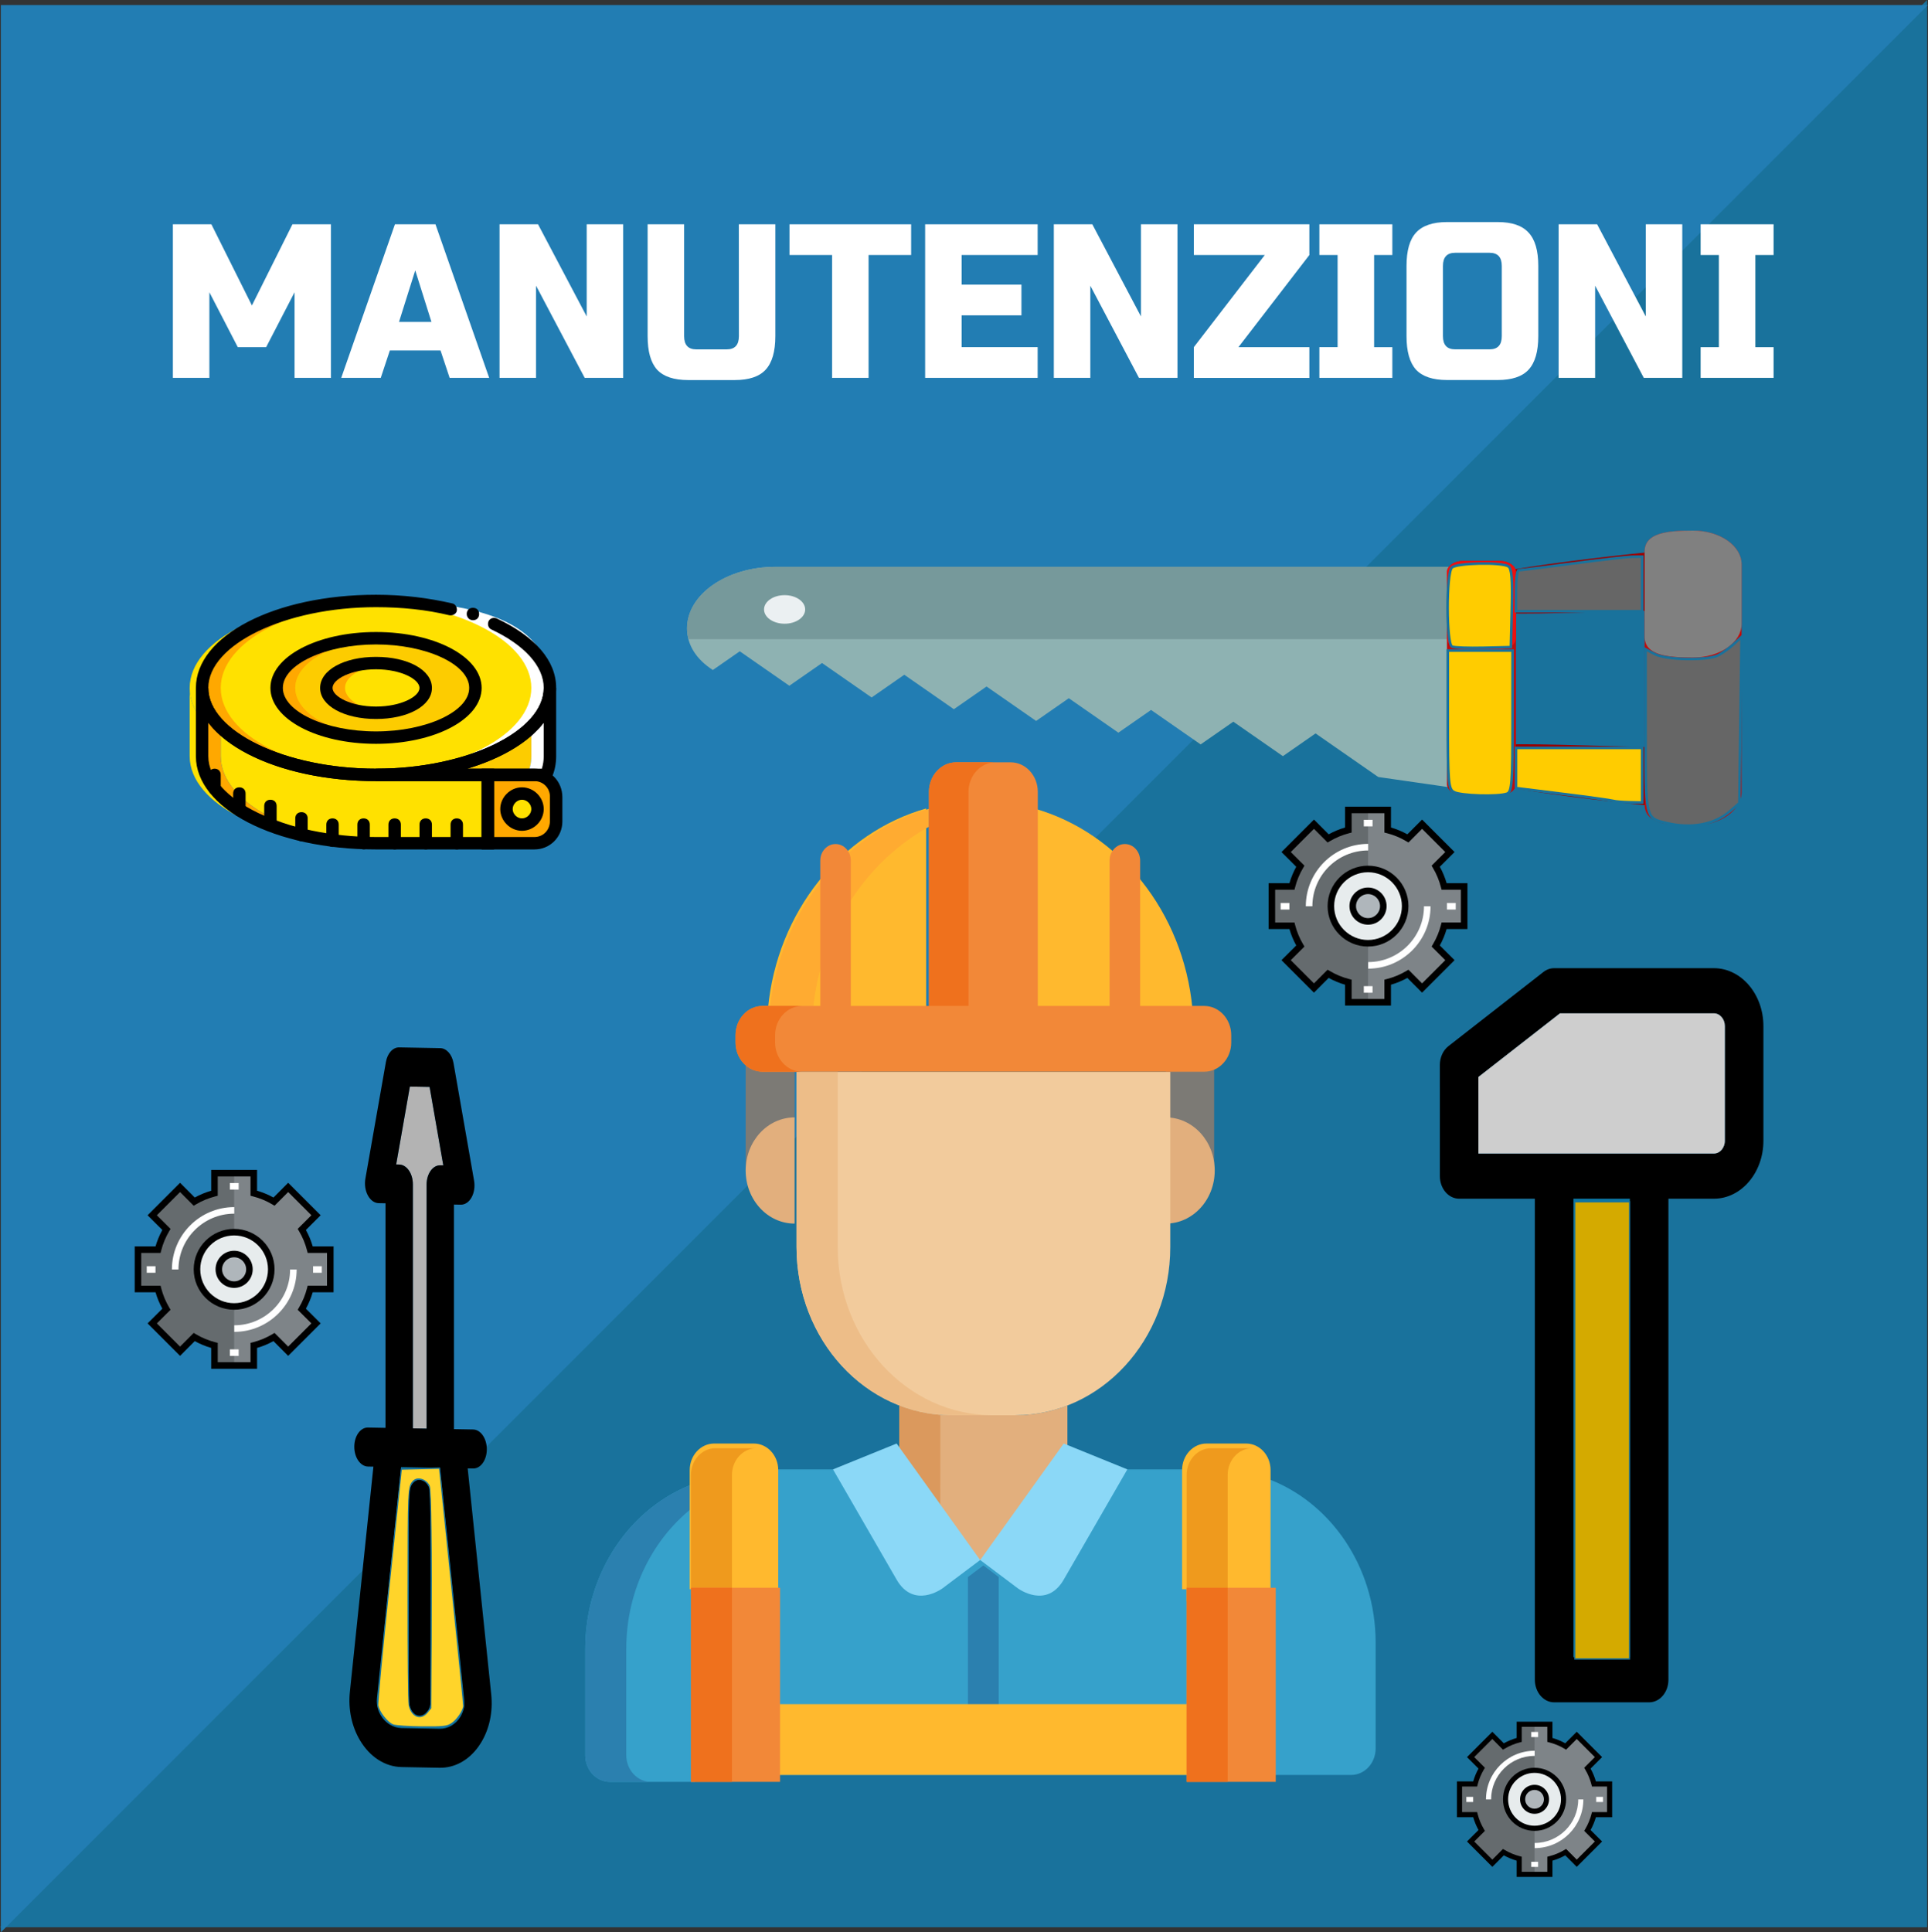 <?xml version="1.0" encoding="UTF-8" standalone="no"?>
<svg
   xmlns:dc="http://purl.org/dc/elements/1.1/"
   xmlns:cc="http://creativecommons.org/ns#"
   xmlns:rdf="http://www.w3.org/1999/02/22-rdf-syntax-ns#"
   xmlns:svg="http://www.w3.org/2000/svg"
   xmlns="http://www.w3.org/2000/svg"
   xmlns:xlink="http://www.w3.org/1999/xlink"
   xmlns:sodipodi="http://sodipodi.sourceforge.net/DTD/sodipodi-0.dtd"
   xmlns:inkscape="http://www.inkscape.org/namespaces/inkscape"
   width="53.851mm"
   height="53.968mm"
   viewBox="0 0 53.851 53.968"
   version="1.1"
   id="svg8"
   inkscape:version="1.0.1 (c497b03c, 2020-09-10)"
   sodipodi:docname="manutenzioni.svg">
  <rect x="0" y="0" width="53.851" height="53.968" fill="#333333" stroke="none"/>
  <defs
     id="defs2">
    <linearGradient
       inkscape:collect="always"
       id="linearGradient2767">
      <stop
         style="stop-color:#212bc0;stop-opacity:1;"
         offset="0"
         id="stop2763" />
      <stop
         style="stop-color:#212bc0;stop-opacity:0;"
         offset="1"
         id="stop2765" />
    </linearGradient>
    <linearGradient
       inkscape:collect="always"
       xlink:href="#linearGradient2767"
       id="linearGradient2769"
       x1="43.089"
       y1="86.935"
       x2="108.857"
       y2="152.702"
       gradientUnits="userSpaceOnUse" />
  </defs>
  <sodipodi:namedview
     id="base"
     pagecolor="#ffffff"
     bordercolor="#666666"
     borderopacity="1.0"
     inkscape:pageopacity="0.0"
     inkscape:pageshadow="2"
     inkscape:zoom="2.6998945"
     inkscape:cx="77.028848"
     inkscape:cy="136.14336"
     inkscape:document-units="mm"
     inkscape:current-layer="layer1"
     inkscape:document-rotation="0"
     showgrid="false"
     inkscape:window-width="1920"
     inkscape:window-height="1087"
     inkscape:window-x="1280"
     inkscape:window-y="23"
     inkscape:window-maximized="1"
     fit-margin-top="0"
     fit-margin-left="0"
     fit-margin-right="0"
     fit-margin-bottom="0" />
  <g
     inkscape:label="Layer 1"
     inkscape:groupmode="layer"
     id="layer1"
     transform="translate(-34.75,-80.613)">
    <path
       id="rect2809"
       style="opacity:1;fill:#19729c;fill-opacity:1;stroke:#19729c;stroke-width:0.2;stroke-miterlimit:4;stroke-dasharray:none;stroke-opacity:1"
       d="M 88.476,80.854 61.287,108.044 34.991,134.339 H 88.476 Z" />
    <path
       id="path2816"
       style="opacity:1;fill:#227db3;fill-opacity:1;stroke:#227db3;stroke-width:0.2;stroke-miterlimit:4;stroke-dasharray:none;stroke-opacity:1"
       d="M 34.874,80.854 V 134.339 L 61.17,108.044 88.359,80.854 Z" />
    <g
       id="g3176"
       transform="matrix(0.717,0,0,0.778,112.65,-33.978)">
      <path
         style="fill:#e2af7d;stroke-width:0.071"
         d="m -67.303,197.822 c -0.566,0.176 -1.168,0.272 -1.793,0.272 h -1.43e-4 -2.487 v 0 c -0.624,0 -1.226,-0.095 -1.793,-0.272 -0.081,-0.025 -0.161,-0.052 -0.241,-0.08 v 1.535 l 3.276,4.211 3.276,-4.211 v -1.535 c -0.079,0.028 -0.16,0.055 -0.24,0.08 z"
         id="path2827" />
      <path
         style="fill:#db995d;stroke-width:0.071"
         d="m -72.017,199.668 v -1.028 -0.563 c -0.469,-0.034 -0.924,-0.121 -1.358,-0.256 -0.081,-0.025 -0.161,-0.052 -0.241,-0.08 v 1.535 l 1.598,2.054 z"
         id="path2829" />
      <g
         id="g2835"
         transform="matrix(0.071,0,0,0.071,-88.639,174.655)">
        <path
           style="fill:#7c7a75"
           d="m 357.829,140.783 v 14.612 10.647 14.612 c 13.422,0 24.541,9.85 26.53,22.714 v -14.612 -33.362 -14.612 h -26.53 z"
           id="path2831" />
        <path
           style="fill:#7c7a75"
           d="m 127.325,155.395 v 37.493 14.612 c 0,-14.827 12.02,-26.846 26.848,-26.846 v -14.612 -10.647 -14.612 h -26.848 z"
           id="path2833" />
      </g>
      <path
         style="fill:#36a1cb;stroke-width:0.071"
         d="m -81.572,200.536 c -2.485,0.832 -4.277,3.178 -4.277,5.943 v 3.817 c 0,0.53 0.429,0.959 0.959,0.959 h 3.318 z"
         id="path2837" />
      <path
         style="fill:#2b80af;stroke-width:0.071"
         d="m -84.251,210.296 v -3.817 c 0,-2.126 1.06,-4.003 2.679,-5.136 v -0.807 c -2.485,0.832 -4.277,3.178 -4.277,5.943 v 3.817 c 0,0.53 0.429,0.959 0.959,0.959 h 1.598 c -0.529,0 -0.959,-0.429 -0.959,-0.959 z"
         id="path2839" />
      <g
         id="g2845"
         transform="matrix(0.071,0,0,0.071,-88.639,174.655)">
        <path
           style="fill:#36a1cb"
           d="M 413.08,362.024 V 512 h 46.476 c 7.408,0 13.415,-6.005 13.415,-13.415 v -53.403 c 0,-38.708 -25.094,-71.533 -59.891,-83.158 z"
           id="path2841" />
        <path
           style="fill:#36a1cb"
           d="m 336.894,512 h 39.928 V 357.844 c 0,-0.115 0.016,-0.229 0.018,-0.345 h -40.103 v 0 l -80.736,45.834 -0.129,-0.127 0.101,0.127 -80.738,-45.834 v 0 h -42.366 c 0.004,0.116 0.018,0.229 0.018,0.345 V 512 h 173.825"
           id="path2843" />
      </g>
      <g
         id="g2851"
         transform="matrix(0.071,0,0,0.071,-88.639,174.655)">
        <path
           style="fill:#ffb92e"
           d="m 285.66,124.574 h 86.786 C 367.452,75.549 332.193,35.502 285.66,23.344 Z"
           id="path2847" />
        <path
           style="fill:#ffb92e"
           d="m 226.34,23.344 c -46.533,12.157 -81.793,52.204 -86.786,101.23 h 86.786 z"
           id="path2849" />
      </g>
      <path
         style="fill:#ffab31;stroke-width:0.071"
         d="m -72.459,176.967 v -0.643 c -3.326,0.869 -5.847,3.732 -6.204,7.236 h 1.684 c 0.294,-2.884 2.053,-5.332 4.52,-6.593 z"
         id="path2853" />
      <path
         style="fill:#f28838;stroke-width:0.071"
         d="m -68.219,183.56 v -7.845 c 0,-0.586 -0.475,-1.06 -1.06,-1.06 h -2.12 c -0.585,0 -1.06,0.475 -1.06,1.06 v 7.845 h 4.24 z"
         id="path2855" />
      <path
         style="fill:#ef711d;stroke-width:0.071"
         d="m -69.859,174.655 h -1.54 c -0.585,0 -1.06,0.475 -1.06,1.06 v 7.845 h 1.54 v -7.845 c 0,-0.586 0.475,-1.06 1.06,-1.06 z"
         id="path2857" />
      <g
         id="g2863"
         transform="matrix(0.071,0,0,0.071,-88.639,174.655)">
        <path
           style="fill:#f28838"
           d="m 176.63,140.783 c -4.631,0 -8.384,-3.753 -8.384,-8.384 V 49.704 c 0,-4.631 3.753,-8.384 8.384,-8.384 4.63,0 8.384,3.753 8.384,8.384 v 82.695 c 0,4.63 -3.754,8.384 -8.384,8.384 z"
           id="path2859" />
        <path
           style="fill:#f28838"
           d="m 335.372,140.783 c -4.632,0 -8.384,-3.753 -8.384,-8.384 V 49.704 c 0,-4.631 3.753,-8.384 8.384,-8.384 4.63,0 8.384,3.753 8.384,8.384 v 82.695 c 0.001,4.63 -3.753,8.384 -8.384,8.384 z"
           id="path2861" />
      </g>
      <g
         id="g2869"
         transform="matrix(0.071,0,0,0.071,-88.639,174.655)">
        <path
           style="fill:#e2af7d"
           d="m 154.171,179.538 c -14.828,0 -26.848,12.02 -26.848,26.846 0,14.826 12.02,26.846 26.848,26.846 z"
           id="path2865" />
        <path
           style="fill:#e2af7d"
           d="m 357.829,179.538 c 14.828,0 26.848,12.02 26.848,26.846 0,14.826 -12.02,26.846 -26.848,26.846 z"
           id="path2867" />
      </g>
      <path
         style="fill:#f2cb9c;stroke-width:0.071"
         d="m -68.061,185.764 h -4.556 -5.001 v 6.294 c 0,3.333 2.702,6.036 6.036,6.036 h 2.487 c 3.334,0 6.036,-2.702 6.036,-6.036 v -6.294 z"
         id="path2871" />
      <path
         style="fill:#edbd88;stroke-width:0.071"
         d="m -76.013,192.057 v -6.294 h -1.605 v 6.294 c 0,3.333 2.702,6.036 6.036,6.036 h 1.605 c -3.333,7e-5 -6.036,-2.702 -6.036,-6.036 z"
         id="path2873" />
      <path
         style="fill:#f28838;stroke-width:0.071"
         d="m -60.684,184.711 v -0.258 c 0,-0.581 -0.471,-1.052 -1.052,-1.052 h -6.325 -4.556 -6.325 c -0.581,0 -1.052,0.471 -1.052,1.052 v 0.258 c 0,0.581 0.471,1.052 1.052,1.052 h 6.325 4.556 6.325 c 0.581,-7e-5 1.052,-0.471 1.052,-1.052 z"
         id="path2875" />
      <path
         style="fill:#ef711d;stroke-width:0.071"
         d="m -78.454,184.711 v -0.258 c 0,-0.581 0.471,-1.052 1.052,-1.052 h -1.54 c -0.581,0 -1.052,0.471 -1.052,1.052 v 0.258 c 0,0.581 0.471,1.052 1.052,1.052 h 1.54 c -0.581,-7e-5 -1.052,-0.471 -1.052,-1.052 z"
         id="path2877" />
      <g
         id="g2883"
         transform="matrix(0.071,0,0,0.071,-88.639,174.655)">
        <path
           style="fill:#8bd8f7"
           d="m 301.833,413.235 34.904,-55.735 -34.902,-13.069 -45.834,58.903 20.62,14.288 c 0.607,0.409 15.881,10.51 25.212,-4.387 z"
           id="path2879" />
        <path
           style="fill:#8bd8f7"
           d="m 210.14,413.235 -34.905,-55.735 34.904,-13.069 45.834,58.903 -20.62,14.288 c -0.608,0.409 -15.883,10.51 -25.213,-4.387 z"
           id="path2881" />
      </g>
      <path
         style="fill:#2b80af;stroke-width:0.071"
         d="m -70.341,203.487 -0.599,0.415 v 4.794 c 0,0.331 0.268,0.599 0.599,0.599 0.331,0 0.599,-0.268 0.599,-0.599 v -4.795 l -0.597,-0.414 h -0.002 z"
         id="path2885" />
      <g
         id="g2893"
         transform="matrix(0.071,0,0,0.071,-88.639,174.655)">
        <polyline
           style="fill:#ffb92e"
           points="120.905,512 120.905,476.208 391.038,476.208 391.038,512  "
           id="polyline2887" />
        <path
           style="fill:#ffb92e"
           d="m 401.901,344.43 h -21.725 c -7.408,0 -13.415,6.006 -13.415,13.415 v 60.252 h 48.555 v -60.252 c 0,-7.408 -6.004,-13.415 -13.415,-13.415 z"
           id="path2889" />
        <path
           style="fill:#ffb92e"
           d="m 131.767,344.43 h -21.724 c -7.408,0 -13.415,6.006 -13.415,13.415 v 60.252 h 48.555 v -60.252 c -0.001,-7.408 -6.005,-13.415 -13.416,-13.415 z"
           id="path2891" />
      </g>
      <rect
         x="-62.421"
         y="204.287"
         style="fill:#f28838;stroke-width:0.071"
         width="3.471"
         height="6.968"
         id="rect2895" />
      <path
         style="fill:#ef9a1d;stroke-width:0.071"
         d="m -80.772,199.277 c -0.53,0 -0.959,0.429 -0.959,0.959 v 4.307 h 1.598 v -4.307 c 0,-0.522 0.417,-0.946 0.936,-0.958 -0.008,-2.2e-4 -0.015,-0.001 -0.023,-0.001 z"
         id="path2897" />
      <rect
         x="-81.731"
         y="204.287"
         style="fill:#f28838;stroke-width:0.071"
         width="3.471"
         height="6.968"
         id="rect2899" />
      <rect
         x="-81.731"
         y="204.287"
         style="fill:#ef711d;stroke-width:0.071"
         width="1.598"
         height="6.968"
         id="rect2901" />
      <path
         style="fill:#ef9a1d;stroke-width:0.071"
         d="m -61.462,199.277 c -0.53,0 -0.959,0.429 -0.959,0.959 v 4.539 h 1.598 v -4.539 c 0,-0.522 0.417,-0.946 0.936,-0.958 -0.008,-2.2e-4 -0.015,-0.001 -0.023,-0.001 z"
         id="path2903" />
      <rect
         x="-62.421"
         y="204.287"
         style="fill:#ef711d;stroke-width:0.071"
         width="1.598"
         height="6.968"
         id="rect2905" />
      <g
         id="g2907"
         transform="matrix(0.071,0,0,0.071,-88.639,174.655)" />
      <g
         id="g2909"
         transform="matrix(0.071,0,0,0.071,-88.639,174.655)" />
      <g
         id="g2911"
         transform="matrix(0.071,0,0,0.071,-88.639,174.655)" />
      <g
         id="g2913"
         transform="matrix(0.071,0,0,0.071,-88.639,174.655)" />
      <g
         id="g2915"
         transform="matrix(0.071,0,0,0.071,-88.639,174.655)" />
      <g
         id="g2917"
         transform="matrix(0.071,0,0,0.071,-88.639,174.655)" />
      <g
         id="g2919"
         transform="matrix(0.071,0,0,0.071,-88.639,174.655)" />
      <g
         id="g2921"
         transform="matrix(0.071,0,0,0.071,-88.639,174.655)" />
      <g
         id="g2923"
         transform="matrix(0.071,0,0,0.071,-88.639,174.655)" />
      <g
         id="g2925"
         transform="matrix(0.071,0,0,0.071,-88.639,174.655)" />
      <g
         id="g2927"
         transform="matrix(0.071,0,0,0.071,-88.639,174.655)" />
      <g
         id="g2929"
         transform="matrix(0.071,0,0,0.071,-88.639,174.655)" />
      <g
         id="g2931"
         transform="matrix(0.071,0,0,0.071,-88.639,174.655)" />
      <g
         id="g2933"
         transform="matrix(0.071,0,0,0.071,-88.639,174.655)" />
      <g
         id="g2935"
         transform="matrix(0.071,0,0,0.071,-88.639,174.655)" />
    </g>
    <g
       aria-label="MANUTENZIONI"
       transform="scale(0.961,1.04)"
       id="text3180"
       style="font-style:normal;font-weight:normal;font-size:5.892px;line-height:1.25;font-family:sans-serif;fill:#000000;fill-opacity:1;stroke:none;stroke-width:0.316">
      <path
         d="m 44.721,85.362 -0.825,1.473 H 43.071 L 42.246,85.362 v 2.298 h -1.061 v -4.124 h 1.119 l 1.178,2.18 1.178,-2.18 h 1.119 v 4.124 H 44.721 Z"
         style="font-style:normal;font-variant:normal;font-weight:bold;font-stretch:normal;font-size:5.892px;font-family:'Russo One';-inkscape-font-specification:'Russo One Bold';fill:#ffffff;stroke-width:0.316"
         id="path4614" />
      <path
         d="m 47.227,87.66 h -1.149 l 1.561,-4.124 h 1.178 l 1.561,4.124 h -1.149 l -0.265,-0.736 h -1.473 z m 0.53,-1.502 h 0.943 L 48.229,84.773 Z"
         style="font-style:normal;font-variant:normal;font-weight:bold;font-stretch:normal;font-size:5.892px;font-family:'Russo One';-inkscape-font-specification:'Russo One Bold';fill:#ffffff;stroke-width:0.316"
         id="path4616" />
      <path
         d="m 54.273,87.66 h -1.119 l -1.414,-2.475 v 2.475 h -1.061 v -4.124 h 1.119 l 1.414,2.475 v -2.475 h 1.061 z"
         style="font-style:normal;font-variant:normal;font-weight:bold;font-stretch:normal;font-size:5.892px;font-family:'Russo One';-inkscape-font-specification:'Russo One Bold';fill:#ffffff;stroke-width:0.316"
         id="path4618" />
      <path
         d="m 57.634,83.536 h 1.061 v 3.005 q 0,0.619 -0.283,0.901 -0.277,0.277 -0.896,0.277 h -1.355 q -0.619,0 -0.901,-0.277 -0.277,-0.283 -0.277,-0.901 v -3.005 h 1.061 v 3.005 q 0,0.354 0.354,0.354 h 0.884 q 0.354,0 0.354,-0.354 z"
         style="font-style:normal;font-variant:normal;font-weight:bold;font-stretch:normal;font-size:5.892px;font-family:'Russo One';-inkscape-font-specification:'Russo One Bold';fill:#ffffff;stroke-width:0.316"
         id="path4620" />
      <path
         d="m 61.405,87.66 h -1.061 v -3.299 h -1.237 v -0.825 h 3.535 v 0.825 h -1.237 z"
         style="font-style:normal;font-variant:normal;font-weight:bold;font-stretch:normal;font-size:5.892px;font-family:'Russo One';-inkscape-font-specification:'Russo One Bold';fill:#ffffff;stroke-width:0.316"
         id="path4622" />
      <path
         d="m 66.319,87.66 h -3.27 v -4.124 h 3.27 v 0.825 h -2.209 v 0.795 h 1.738 v 0.825 h -1.738 v 0.854 h 2.209 z"
         style="font-style:normal;font-variant:normal;font-weight:bold;font-stretch:normal;font-size:5.892px;font-family:'Russo One';-inkscape-font-specification:'Russo One Bold';fill:#ffffff;stroke-width:0.316"
         id="path4624" />
      <path
         d="m 70.383,87.66 h -1.119 l -1.414,-2.475 v 2.475 H 66.789 v -4.124 h 1.119 l 1.414,2.475 v -2.475 h 1.061 z"
         style="font-style:normal;font-variant:normal;font-weight:bold;font-stretch:normal;font-size:5.892px;font-family:'Russo One';-inkscape-font-specification:'Russo One Bold';fill:#ffffff;stroke-width:0.316"
         id="path4626" />
      <path
         d="m 74.216,84.361 -2.062,2.475 h 2.062 v 0.825 h -3.358 v -0.825 l 2.062,-2.475 h -2.062 v -0.825 h 3.358 z"
         style="font-style:normal;font-variant:normal;font-weight:bold;font-stretch:normal;font-size:5.892px;font-family:'Russo One';-inkscape-font-specification:'Russo One Bold';fill:#ffffff;stroke-width:0.316"
         id="path4628" />
      <path
         d="m 76.628,87.66 h -2.121 v -0.825 h 0.53 V 84.361 H 74.507 V 83.536 H 76.628 v 0.825 h -0.53 v 2.475 H 76.628 Z"
         style="font-style:normal;font-variant:normal;font-weight:bold;font-stretch:normal;font-size:5.892px;font-family:'Russo One';-inkscape-font-specification:'Russo One Bold';fill:#ffffff;stroke-width:0.316"
         id="path4630" />
      <path
         d="m 79.809,84.655 q 0,-0.354 -0.354,-0.354 h -1.002 q -0.354,0 -0.354,0.354 v 1.885 q 0,0.354 0.354,0.354 h 1.002 q 0.354,0 0.354,-0.354 z m 1.061,1.885 q 0,0.619 -0.283,0.901 -0.277,0.277 -0.896,0.277 h -1.473 q -0.619,0 -0.901,-0.277 -0.277,-0.283 -0.277,-0.901 v -1.885 q 0,-0.619 0.277,-0.896 0.283,-0.283 0.901,-0.283 h 1.473 q 0.619,0 0.896,0.283 0.283,0.277 0.283,0.896 z"
         style="font-style:normal;font-variant:normal;font-weight:bold;font-stretch:normal;font-size:5.892px;font-family:'Russo One';-inkscape-font-specification:'Russo One Bold';fill:#ffffff;stroke-width:0.316"
         id="path4632" />
      <path
         d="m 85.055,87.66 h -1.119 l -1.414,-2.475 v 2.475 h -1.061 v -4.124 h 1.119 l 1.414,2.475 v -2.475 h 1.061 z"
         style="font-style:normal;font-variant:normal;font-weight:bold;font-stretch:normal;font-size:5.892px;font-family:'Russo One';-inkscape-font-specification:'Russo One Bold';fill:#ffffff;stroke-width:0.316"
         id="path4634" />
      <path
         d="M 87.709,87.66 H 85.588 v -0.825 h 0.53 V 84.361 H 85.588 v -0.825 h 2.121 v 0.825 h -0.53 v 2.475 h 0.53 z"
         style="font-style:normal;font-variant:normal;font-weight:bold;font-stretch:normal;font-size:5.892px;font-family:'Russo One';-inkscape-font-specification:'Russo One Bold';fill:#ffffff;stroke-width:0.316"
         id="path4636" />
    </g>
    <g
       id="g3375"
       transform="matrix(0.041,0,0,0.041,42.971,110.128)">
      <path
         style="fill:#afb6bb;stroke-width:0.265"
         d="m -41.017,134.354 c 5.746,0 10.421,4.674 10.421,10.421 0,5.746 -4.674,10.421 -10.421,10.421 -5.746,0 -10.421,-4.674 -10.421,-10.421 0,-5.746 4.674,-10.421 10.421,-10.421 z"
         id="path3182" />
      <path
         style="fill:#e7eced;stroke-width:0.265"
         d="m -41.017,119.468 c 13.963,0 25.307,11.343 25.307,25.307 0,13.963 -11.343,25.307 -25.307,25.307 -13.963,0 -25.307,-11.343 -25.307,-25.307 0,-13.963 11.343,-25.307 25.307,-25.307 z m 10.421,25.307 c 0,-5.746 -4.674,-10.421 -10.421,-10.421 -5.746,0 -10.421,4.674 -10.421,10.421 0,5.746 4.674,10.421 10.421,10.421 5.746,0 10.421,-4.674 10.421,-10.421 z"
         id="path3184" />
      <path
         style="fill:#7e8488;stroke-width:0.265"
         d="m 24.483,131.377 v 26.796 H 10.817 c -1.25,4.913 -3.186,9.527 -5.716,13.785 l 9.676,9.646 -18.965,18.965 -9.646,-9.676 c -4.257,2.531 -8.872,4.466 -13.785,5.716 v 13.666 h -26.795 v -13.666 c -4.913,-1.25 -9.527,-3.186 -13.785,-5.716 l -9.646,9.676 -18.965,-18.965 9.676,-9.646 c -2.531,-4.257 -4.466,-8.872 -5.716,-13.785 h -13.666 v -26.796 h 13.666 c 1.25,-4.913 3.186,-9.527 5.716,-13.785 l -9.676,-9.646 18.965,-18.965 9.646,9.676 c 4.257,-2.531 8.872,-4.466 13.785,-5.716 V 79.275 h 26.796 v 13.666 c 4.913,1.25 9.527,3.186 13.785,5.716 L -4.188,88.981 14.777,107.946 5.101,117.592 c 2.531,4.257 4.466,8.872 5.716,13.785 z m -40.193,13.398 c 0,-13.963 -11.343,-25.307 -25.307,-25.307 -13.963,0 -25.307,11.343 -25.307,25.307 0,13.963 11.343,25.307 25.307,25.307 13.963,0 25.307,-11.343 25.307,-25.307 z"
         id="path3186" />
      <path
         style="fill:#656b6e;stroke-width:0.265"
         d="m -66.324,144.775 c 0,-13.963 11.343,-25.307 25.307,-25.307 V 79.275 h -13.398 v 13.666 c -4.913,1.25 -9.527,3.186 -13.785,5.716 l -9.646,-9.676 -18.965,18.965 9.676,9.646 c -2.531,4.257 -4.466,8.872 -5.716,13.785 h -13.666 v 26.796 h 13.666 c 1.25,4.913 3.185,9.527 5.716,13.785 l -9.676,9.646 18.965,18.965 9.646,-9.676 c 4.257,2.531 8.872,4.466 13.785,5.716 v 13.666 h 13.398 v -40.194 c -13.963,0 -25.307,-11.343 -25.307,-25.307 z"
         id="path3188" />
      <path
         d="m -25.386,212.508 h -31.262 v -14.192 c -3.881,-1.122 -7.629,-2.676 -11.178,-4.636 l -10.018,10.049 -22.128,-22.128 10.049,-10.018 c -1.959,-3.549 -3.513,-7.296 -4.636,-11.178 h -14.192 v -31.262 h 14.192 c 1.122,-3.881 2.676,-7.629 4.636,-11.178 l -10.049,-10.018 22.128,-22.128 10.018,10.049 c 3.549,-1.959 7.296,-3.513 11.178,-4.636 V 77.042 h 31.262 v 14.192 c 3.881,1.122 7.629,2.676 11.178,4.636 L -4.191,85.82 17.937,107.948 7.888,117.966 c 1.959,3.549 3.513,7.296 4.636,11.178 H 26.716 V 160.405 H 12.524 c -1.122,3.881 -2.676,7.629 -4.636,11.178 L 17.938,181.601 -4.191,203.729 -14.209,193.68 c -3.549,1.959 -7.296,3.513 -11.178,4.636 v 14.192 z m -26.796,-4.466 h 22.33 v -13.169 l 1.682,-0.428 c 4.629,-1.178 9.069,-3.02 13.195,-5.472 l 1.495,-0.888 9.295,9.324 15.802,-15.803 -9.324,-9.295 0.888,-1.495 c 2.452,-4.126 4.294,-8.565 5.472,-13.195 l 0.428,-1.682 H 22.25 V 133.61 H 9.082 l -0.428,-1.682 c -1.178,-4.629 -3.02,-9.069 -5.472,-13.195 l -0.888,-1.495 9.324,-9.295 -15.802,-15.803 -9.295,9.324 -1.495,-0.888 c -4.126,-2.452 -8.565,-4.294 -13.195,-5.472 l -1.682,-0.428 V 81.508 h -22.33 v 13.169 l -1.682,0.428 c -4.629,1.178 -9.069,3.02 -13.195,5.472 l -1.495,0.888 -9.295,-9.324 -15.803,15.803 9.324,9.295 -0.888,1.495 c -2.452,4.126 -4.294,8.565 -5.472,13.195 l -0.428,1.682 h -13.169 v 22.33 h 13.169 l 0.428,1.682 c 1.178,4.629 3.02,9.069 5.472,13.195 l 0.888,1.495 -9.324,9.295 15.803,15.803 9.295,-9.324 1.495,0.888 c 4.126,2.452 8.565,4.294 13.195,5.472 l 1.682,0.428 v 13.168 z"
         id="path3190"
         style="stroke-width:0.265" />
      <path
         d="m -41.017,172.315 c -15.186,0 -27.54,-12.354 -27.54,-27.54 0,-15.186 12.354,-27.54 27.54,-27.54 15.186,0 27.54,12.354 27.54,27.54 0,15.186 -12.354,27.54 -27.54,27.54 z m 0,-50.614 c -12.723,0 -23.074,10.351 -23.074,23.074 0,12.723 10.351,23.074 23.074,23.074 12.723,0 23.074,-10.351 23.074,-23.074 0,-12.723 -10.351,-23.074 -23.074,-23.074 z"
         id="path3192"
         style="stroke-width:0.265" />
      <path
         d="m -41.017,157.428 c -6.977,0 -12.653,-5.676 -12.653,-12.653 0,-6.977 5.676,-12.653 12.653,-12.653 6.977,0 12.653,5.676 12.653,12.653 0,6.977 -5.676,12.653 -12.653,12.653 z m 0,-20.841 c -4.515,0 -8.188,3.673 -8.188,8.188 0,4.515 3.673,8.188 8.188,8.188 4.515,0 8.188,-3.673 8.188,-8.188 0,-4.515 -3.673,-8.188 -8.188,-8.188 z"
         id="path3194"
         style="stroke-width:0.265" />
      <g
         id="g3208"
         transform="matrix(0.265,0,0,0.265,-108.751,77.042)">
        <rect
           x="30.945"
           y="247.56"
           style="fill:#ffffff"
           width="22.505"
           height="16.879"
           id="rect3196" />
        <rect
           x="458.549"
           y="247.56"
           style="fill:#ffffff"
           width="22.505"
           height="16.879"
           id="rect3198" />
        <rect
           x="244.747"
           y="33.758"
           style="fill:#ffffff"
           width="22.505"
           height="16.879"
           id="rect3200" />
        <rect
           x="244.747"
           y="461.363"
           style="fill:#ffffff"
           width="22.505"
           height="16.879"
           id="rect3202" />
        <path
           style="fill:#ffffff"
           d="M 112.527,256 H 95.648 C 95.648,167.582 167.581,95.648 256,95.648 v 16.879 c -79.111,0 -143.473,64.362 -143.473,143.473 z"
           id="path3204" />
        <path
           style="fill:#ffffff"
           d="m 256,416.352 v -16.879 c 79.111,0 143.473,-64.361 143.473,-143.473 h 16.879 c 0,88.418 -71.934,160.352 -160.352,160.352 z"
           id="path3206" />
      </g>
      <g
         id="g3210"
         transform="matrix(0.265,0,0,0.265,-108.751,77.042)" />
      <g
         id="g3212"
         transform="matrix(0.265,0,0,0.265,-108.751,77.042)" />
      <g
         id="g3214"
         transform="matrix(0.265,0,0,0.265,-108.751,77.042)" />
      <g
         id="g3216"
         transform="matrix(0.265,0,0,0.265,-108.751,77.042)" />
      <g
         id="g3218"
         transform="matrix(0.265,0,0,0.265,-108.751,77.042)" />
      <g
         id="g3220"
         transform="matrix(0.265,0,0,0.265,-108.751,77.042)" />
      <g
         id="g3222"
         transform="matrix(0.265,0,0,0.265,-108.751,77.042)" />
      <g
         id="g3224"
         transform="matrix(0.265,0,0,0.265,-108.751,77.042)" />
      <g
         id="g3226"
         transform="matrix(0.265,0,0,0.265,-108.751,77.042)" />
      <g
         id="g3228"
         transform="matrix(0.265,0,0,0.265,-108.751,77.042)" />
      <g
         id="g3230"
         transform="matrix(0.265,0,0,0.265,-108.751,77.042)" />
      <g
         id="g3232"
         transform="matrix(0.265,0,0,0.265,-108.751,77.042)" />
      <g
         id="g3234"
         transform="matrix(0.265,0,0,0.265,-108.751,77.042)" />
      <g
         id="g3236"
         transform="matrix(0.265,0,0,0.265,-108.751,77.042)" />
      <g
         id="g3238"
         transform="matrix(0.265,0,0,0.265,-108.751,77.042)" />
    </g>
    <g
       id="g3375-4"
       transform="matrix(0.032,0,0,0.032,78.924,126.233)">
      <path
         style="fill:#afb6bb;stroke-width:0.265"
         d="m -41.017,134.354 c 5.746,0 10.421,4.674 10.421,10.421 0,5.746 -4.674,10.421 -10.421,10.421 -5.746,0 -10.421,-4.674 -10.421,-10.421 0,-5.746 4.674,-10.421 10.421,-10.421 z"
         id="path3182-4" />
      <path
         style="fill:#e7eced;stroke-width:0.265"
         d="m -41.017,119.468 c 13.963,0 25.307,11.343 25.307,25.307 0,13.963 -11.343,25.307 -25.307,25.307 -13.963,0 -25.307,-11.343 -25.307,-25.307 0,-13.963 11.343,-25.307 25.307,-25.307 z m 10.421,25.307 c 0,-5.746 -4.674,-10.421 -10.421,-10.421 -5.746,0 -10.421,4.674 -10.421,10.421 0,5.746 4.674,10.421 10.421,10.421 5.746,0 10.421,-4.674 10.421,-10.421 z"
         id="path3184-9" />
      <path
         style="fill:#7e8488;stroke-width:0.265"
         d="m 24.483,131.377 v 26.796 H 10.817 c -1.25,4.913 -3.186,9.527 -5.716,13.785 l 9.676,9.646 -18.965,18.965 -9.646,-9.676 c -4.257,2.531 -8.872,4.466 -13.785,5.716 v 13.666 h -26.795 v -13.666 c -4.913,-1.25 -9.527,-3.186 -13.785,-5.716 l -9.646,9.676 -18.965,-18.965 9.676,-9.646 c -2.531,-4.257 -4.466,-8.872 -5.716,-13.785 h -13.666 v -26.796 h 13.666 c 1.25,-4.913 3.186,-9.527 5.716,-13.785 l -9.676,-9.646 18.965,-18.965 9.646,9.676 c 4.257,-2.531 8.872,-4.466 13.785,-5.716 V 79.275 h 26.796 v 13.666 c 4.913,1.25 9.527,3.186 13.785,5.716 L -4.188,88.981 14.777,107.946 5.101,117.592 c 2.531,4.257 4.466,8.872 5.716,13.785 z m -40.193,13.398 c 0,-13.963 -11.343,-25.307 -25.307,-25.307 -13.963,0 -25.307,11.343 -25.307,25.307 0,13.963 11.343,25.307 25.307,25.307 13.963,0 25.307,-11.343 25.307,-25.307 z"
         id="path3186-1" />
      <path
         style="fill:#656b6e;stroke-width:0.265"
         d="m -66.324,144.775 c 0,-13.963 11.343,-25.307 25.307,-25.307 V 79.275 h -13.398 v 13.666 c -4.913,1.25 -9.527,3.186 -13.785,5.716 l -9.646,-9.676 -18.965,18.965 9.676,9.646 c -2.531,4.257 -4.466,8.872 -5.716,13.785 h -13.666 v 26.796 h 13.666 c 1.25,4.913 3.185,9.527 5.716,13.785 l -9.676,9.646 18.965,18.965 9.646,-9.676 c 4.257,2.531 8.872,4.466 13.785,5.716 v 13.666 h 13.398 v -40.194 c -13.963,0 -25.307,-11.343 -25.307,-25.307 z"
         id="path3188-5" />
      <path
         d="m -25.386,212.508 h -31.262 v -14.192 c -3.881,-1.122 -7.629,-2.676 -11.178,-4.636 l -10.018,10.049 -22.128,-22.128 10.049,-10.018 c -1.959,-3.549 -3.513,-7.296 -4.636,-11.178 h -14.192 v -31.262 h 14.192 c 1.122,-3.881 2.676,-7.629 4.636,-11.178 l -10.049,-10.018 22.128,-22.128 10.018,10.049 c 3.549,-1.959 7.296,-3.513 11.178,-4.636 V 77.042 h 31.262 v 14.192 c 3.881,1.122 7.629,2.676 11.178,4.636 L -4.191,85.82 17.937,107.948 7.888,117.966 c 1.959,3.549 3.513,7.296 4.636,11.178 H 26.716 V 160.405 H 12.524 c -1.122,3.881 -2.676,7.629 -4.636,11.178 L 17.938,181.601 -4.191,203.729 -14.209,193.68 c -3.549,1.959 -7.296,3.513 -11.178,4.636 v 14.192 z m -26.796,-4.466 h 22.33 v -13.169 l 1.682,-0.428 c 4.629,-1.178 9.069,-3.02 13.195,-5.472 l 1.495,-0.888 9.295,9.324 15.802,-15.803 -9.324,-9.295 0.888,-1.495 c 2.452,-4.126 4.294,-8.565 5.472,-13.195 l 0.428,-1.682 H 22.25 V 133.61 H 9.082 l -0.428,-1.682 c -1.178,-4.629 -3.02,-9.069 -5.472,-13.195 l -0.888,-1.495 9.324,-9.295 -15.802,-15.803 -9.295,9.324 -1.495,-0.888 c -4.126,-2.452 -8.565,-4.294 -13.195,-5.472 l -1.682,-0.428 V 81.508 h -22.33 v 13.169 l -1.682,0.428 c -4.629,1.178 -9.069,3.02 -13.195,5.472 l -1.495,0.888 -9.295,-9.324 -15.803,15.803 9.324,9.295 -0.888,1.495 c -2.452,4.126 -4.294,8.565 -5.472,13.195 l -0.428,1.682 h -13.169 v 22.33 h 13.169 l 0.428,1.682 c 1.178,4.629 3.02,9.069 5.472,13.195 l 0.888,1.495 -9.324,9.295 15.803,15.803 9.295,-9.324 1.495,0.888 c 4.126,2.452 8.565,4.294 13.195,5.472 l 1.682,0.428 v 13.168 z"
         id="path3190-5"
         style="stroke-width:0.265" />
      <path
         d="m -41.017,172.315 c -15.186,0 -27.54,-12.354 -27.54,-27.54 0,-15.186 12.354,-27.54 27.54,-27.54 15.186,0 27.54,12.354 27.54,27.54 0,15.186 -12.354,27.54 -27.54,27.54 z m 0,-50.614 c -12.723,0 -23.074,10.351 -23.074,23.074 0,12.723 10.351,23.074 23.074,23.074 12.723,0 23.074,-10.351 23.074,-23.074 0,-12.723 -10.351,-23.074 -23.074,-23.074 z"
         id="path3192-5"
         style="stroke-width:0.265" />
      <path
         d="m -41.017,157.428 c -6.977,0 -12.653,-5.676 -12.653,-12.653 0,-6.977 5.676,-12.653 12.653,-12.653 6.977,0 12.653,5.676 12.653,12.653 0,6.977 -5.676,12.653 -12.653,12.653 z m 0,-20.841 c -4.515,0 -8.188,3.673 -8.188,8.188 0,4.515 3.673,8.188 8.188,8.188 4.515,0 8.188,-3.673 8.188,-8.188 0,-4.515 -3.673,-8.188 -8.188,-8.188 z"
         id="path3194-8"
         style="stroke-width:0.265" />
      <g
         id="g3208-2"
         transform="matrix(0.265,0,0,0.265,-108.751,77.042)">
        <rect
           x="30.945"
           y="247.56"
           style="fill:#ffffff"
           width="22.505"
           height="16.879"
           id="rect3196-9" />
        <rect
           x="458.549"
           y="247.56"
           style="fill:#ffffff"
           width="22.505"
           height="16.879"
           id="rect3198-8" />
        <rect
           x="244.747"
           y="33.758"
           style="fill:#ffffff"
           width="22.505"
           height="16.879"
           id="rect3200-2" />
        <rect
           x="244.747"
           y="461.363"
           style="fill:#ffffff"
           width="22.505"
           height="16.879"
           id="rect3202-0" />
        <path
           style="fill:#ffffff"
           d="M 112.527,256 H 95.648 C 95.648,167.582 167.581,95.648 256,95.648 v 16.879 c -79.111,0 -143.473,64.362 -143.473,143.473 z"
           id="path3204-7" />
        <path
           style="fill:#ffffff"
           d="m 256,416.352 v -16.879 c 79.111,0 143.473,-64.361 143.473,-143.473 h 16.879 c 0,88.418 -71.934,160.352 -160.352,160.352 z"
           id="path3206-4" />
      </g>
      <g
         id="g3210-8"
         transform="matrix(0.265,0,0,0.265,-108.751,77.042)" />
      <g
         id="g3212-5"
         transform="matrix(0.265,0,0,0.265,-108.751,77.042)" />
      <g
         id="g3214-8"
         transform="matrix(0.265,0,0,0.265,-108.751,77.042)" />
      <g
         id="g3216-3"
         transform="matrix(0.265,0,0,0.265,-108.751,77.042)" />
      <g
         id="g3218-0"
         transform="matrix(0.265,0,0,0.265,-108.751,77.042)" />
      <g
         id="g3220-6"
         transform="matrix(0.265,0,0,0.265,-108.751,77.042)" />
      <g
         id="g3222-2"
         transform="matrix(0.265,0,0,0.265,-108.751,77.042)" />
      <g
         id="g3224-2"
         transform="matrix(0.265,0,0,0.265,-108.751,77.042)" />
      <g
         id="g3226-5"
         transform="matrix(0.265,0,0,0.265,-108.751,77.042)" />
      <g
         id="g3228-2"
         transform="matrix(0.265,0,0,0.265,-108.751,77.042)" />
      <g
         id="g3230-2"
         transform="matrix(0.265,0,0,0.265,-108.751,77.042)" />
      <g
         id="g3232-7"
         transform="matrix(0.265,0,0,0.265,-108.751,77.042)" />
      <g
         id="g3234-1"
         transform="matrix(0.265,0,0,0.265,-108.751,77.042)" />
      <g
         id="g3236-5"
         transform="matrix(0.265,0,0,0.265,-108.751,77.042)" />
      <g
         id="g3238-2"
         transform="matrix(0.265,0,0,0.265,-108.751,77.042)" />
    </g>
    <g
       id="g3375-4-1"
       transform="matrix(0.041,0,0,0.041,74.642,99.984)">
      <path
         style="fill:#afb6bb;stroke-width:0.265"
         d="m -41.017,134.354 c 5.746,0 10.421,4.674 10.421,10.421 0,5.746 -4.674,10.421 -10.421,10.421 -5.746,0 -10.421,-4.674 -10.421,-10.421 0,-5.746 4.674,-10.421 10.421,-10.421 z"
         id="path3182-4-1" />
      <path
         style="fill:#e7eced;stroke-width:0.265"
         d="m -41.017,119.468 c 13.963,0 25.307,11.343 25.307,25.307 0,13.963 -11.343,25.307 -25.307,25.307 -13.963,0 -25.307,-11.343 -25.307,-25.307 0,-13.963 11.343,-25.307 25.307,-25.307 z m 10.421,25.307 c 0,-5.746 -4.674,-10.421 -10.421,-10.421 -5.746,0 -10.421,4.674 -10.421,10.421 0,5.746 4.674,10.421 10.421,10.421 5.746,0 10.421,-4.674 10.421,-10.421 z"
         id="path3184-9-0" />
      <path
         style="fill:#7e8488;stroke-width:0.265"
         d="m 24.483,131.377 v 26.796 H 10.817 c -1.25,4.913 -3.186,9.527 -5.716,13.785 l 9.676,9.646 -18.965,18.965 -9.646,-9.676 c -4.257,2.531 -8.872,4.466 -13.785,5.716 v 13.666 h -26.795 v -13.666 c -4.913,-1.25 -9.527,-3.186 -13.785,-5.716 l -9.646,9.676 -18.965,-18.965 9.676,-9.646 c -2.531,-4.257 -4.466,-8.872 -5.716,-13.785 h -13.666 v -26.796 h 13.666 c 1.25,-4.913 3.186,-9.527 5.716,-13.785 l -9.676,-9.646 18.965,-18.965 9.646,9.676 c 4.257,-2.531 8.872,-4.466 13.785,-5.716 V 79.275 h 26.796 v 13.666 c 4.913,1.25 9.527,3.186 13.785,5.716 L -4.188,88.981 14.777,107.946 5.101,117.592 c 2.531,4.257 4.466,8.872 5.716,13.785 z m -40.193,13.398 c 0,-13.963 -11.343,-25.307 -25.307,-25.307 -13.963,0 -25.307,11.343 -25.307,25.307 0,13.963 11.343,25.307 25.307,25.307 13.963,0 25.307,-11.343 25.307,-25.307 z"
         id="path3186-1-1" />
      <path
         style="fill:#656b6e;stroke-width:0.265"
         d="m -66.324,144.775 c 0,-13.963 11.343,-25.307 25.307,-25.307 V 79.275 h -13.398 v 13.666 c -4.913,1.25 -9.527,3.186 -13.785,5.716 l -9.646,-9.676 -18.965,18.965 9.676,9.646 c -2.531,4.257 -4.466,8.872 -5.716,13.785 h -13.666 v 26.796 h 13.666 c 1.25,4.913 3.185,9.527 5.716,13.785 l -9.676,9.646 18.965,18.965 9.646,-9.676 c 4.257,2.531 8.872,4.466 13.785,5.716 v 13.666 h 13.398 v -40.194 c -13.963,0 -25.307,-11.343 -25.307,-25.307 z"
         id="path3188-5-8" />
      <path
         d="m -25.386,212.508 h -31.262 v -14.192 c -3.881,-1.122 -7.629,-2.676 -11.178,-4.636 l -10.018,10.049 -22.128,-22.128 10.049,-10.018 c -1.959,-3.549 -3.513,-7.296 -4.636,-11.178 h -14.192 v -31.262 h 14.192 c 1.122,-3.881 2.676,-7.629 4.636,-11.178 l -10.049,-10.018 22.128,-22.128 10.018,10.049 c 3.549,-1.959 7.296,-3.513 11.178,-4.636 V 77.042 h 31.262 v 14.192 c 3.881,1.122 7.629,2.676 11.178,4.636 L -4.191,85.82 17.937,107.948 7.888,117.966 c 1.959,3.549 3.513,7.296 4.636,11.178 H 26.716 V 160.405 H 12.524 c -1.122,3.881 -2.676,7.629 -4.636,11.178 L 17.938,181.601 -4.191,203.729 -14.209,193.68 c -3.549,1.959 -7.296,3.513 -11.178,4.636 v 14.192 z m -26.796,-4.466 h 22.33 v -13.169 l 1.682,-0.428 c 4.629,-1.178 9.069,-3.02 13.195,-5.472 l 1.495,-0.888 9.295,9.324 15.802,-15.803 -9.324,-9.295 0.888,-1.495 c 2.452,-4.126 4.294,-8.565 5.472,-13.195 l 0.428,-1.682 H 22.25 V 133.61 H 9.082 l -0.428,-1.682 c -1.178,-4.629 -3.02,-9.069 -5.472,-13.195 l -0.888,-1.495 9.324,-9.295 -15.802,-15.803 -9.295,9.324 -1.495,-0.888 c -4.126,-2.452 -8.565,-4.294 -13.195,-5.472 l -1.682,-0.428 V 81.508 h -22.33 v 13.169 l -1.682,0.428 c -4.629,1.178 -9.069,3.02 -13.195,5.472 l -1.495,0.888 -9.295,-9.324 -15.803,15.803 9.324,9.295 -0.888,1.495 c -2.452,4.126 -4.294,8.565 -5.472,13.195 l -0.428,1.682 h -13.169 v 22.33 h 13.169 l 0.428,1.682 c 1.178,4.629 3.02,9.069 5.472,13.195 l 0.888,1.495 -9.324,9.295 15.803,15.803 9.295,-9.324 1.495,0.888 c 4.126,2.452 8.565,4.294 13.195,5.472 l 1.682,0.428 v 13.168 z"
         id="path3190-5-7"
         style="stroke-width:0.265" />
      <path
         d="m -41.017,172.315 c -15.186,0 -27.54,-12.354 -27.54,-27.54 0,-15.186 12.354,-27.54 27.54,-27.54 15.186,0 27.54,12.354 27.54,27.54 0,15.186 -12.354,27.54 -27.54,27.54 z m 0,-50.614 c -12.723,0 -23.074,10.351 -23.074,23.074 0,12.723 10.351,23.074 23.074,23.074 12.723,0 23.074,-10.351 23.074,-23.074 0,-12.723 -10.351,-23.074 -23.074,-23.074 z"
         id="path3192-5-6"
         style="stroke-width:0.265" />
      <path
         d="m -41.017,157.428 c -6.977,0 -12.653,-5.676 -12.653,-12.653 0,-6.977 5.676,-12.653 12.653,-12.653 6.977,0 12.653,5.676 12.653,12.653 0,6.977 -5.676,12.653 -12.653,12.653 z m 0,-20.841 c -4.515,0 -8.188,3.673 -8.188,8.188 0,4.515 3.673,8.188 8.188,8.188 4.515,0 8.188,-3.673 8.188,-8.188 0,-4.515 -3.673,-8.188 -8.188,-8.188 z"
         id="path3194-8-0"
         style="stroke-width:0.265" />
      <g
         id="g3208-2-0"
         transform="matrix(0.265,0,0,0.265,-108.751,77.042)">
        <rect
           x="30.945"
           y="247.56"
           style="fill:#ffffff"
           width="22.505"
           height="16.879"
           id="rect3196-9-9" />
        <rect
           x="458.549"
           y="247.56"
           style="fill:#ffffff"
           width="22.505"
           height="16.879"
           id="rect3198-8-5" />
        <rect
           x="244.747"
           y="33.758"
           style="fill:#ffffff"
           width="22.505"
           height="16.879"
           id="rect3200-2-6" />
        <rect
           x="244.747"
           y="461.363"
           style="fill:#ffffff"
           width="22.505"
           height="16.879"
           id="rect3202-0-2" />
        <path
           style="fill:#ffffff"
           d="M 112.527,256 H 95.648 C 95.648,167.582 167.581,95.648 256,95.648 v 16.879 c -79.111,0 -143.473,64.362 -143.473,143.473 z"
           id="path3204-7-8" />
        <path
           style="fill:#ffffff"
           d="m 256,416.352 v -16.879 c 79.111,0 143.473,-64.361 143.473,-143.473 h 16.879 c 0,88.418 -71.934,160.352 -160.352,160.352 z"
           id="path3206-4-5" />
      </g>
      <g
         id="g3210-8-9"
         transform="matrix(0.265,0,0,0.265,-108.751,77.042)" />
      <g
         id="g3212-5-4"
         transform="matrix(0.265,0,0,0.265,-108.751,77.042)" />
      <g
         id="g3214-8-3"
         transform="matrix(0.265,0,0,0.265,-108.751,77.042)" />
      <g
         id="g3216-3-9"
         transform="matrix(0.265,0,0,0.265,-108.751,77.042)" />
      <g
         id="g3218-0-0"
         transform="matrix(0.265,0,0,0.265,-108.751,77.042)" />
      <g
         id="g3220-6-5"
         transform="matrix(0.265,0,0,0.265,-108.751,77.042)" />
      <g
         id="g3222-2-6"
         transform="matrix(0.265,0,0,0.265,-108.751,77.042)" />
      <g
         id="g3224-2-3"
         transform="matrix(0.265,0,0,0.265,-108.751,77.042)" />
      <g
         id="g3226-5-6"
         transform="matrix(0.265,0,0,0.265,-108.751,77.042)" />
      <g
         id="g3228-2-3"
         transform="matrix(0.265,0,0,0.265,-108.751,77.042)" />
      <g
         id="g3230-2-0"
         transform="matrix(0.265,0,0,0.265,-108.751,77.042)" />
      <g
         id="g3232-7-8"
         transform="matrix(0.265,0,0,0.265,-108.751,77.042)" />
      <g
         id="g3234-1-4"
         transform="matrix(0.265,0,0,0.265,-108.751,77.042)" />
      <g
         id="g3236-5-0"
         transform="matrix(0.265,0,0,0.265,-108.751,77.042)" />
      <g
         id="g3238-2-4"
         transform="matrix(0.265,0,0,0.265,-108.751,77.042)" />
    </g>
    <g
       id="g4275"
       transform="matrix(-0.078,0,0,0.078,43.076,88.053)">
      <g
         transform="matrix(0.265,0,0,0.265,-94.37,96.445)"
         id="g4080">
        <g
           id="g4014">
          <path
             style="fill:#ffe100"
             d="m 477.426,258.518 v 39.449 c 0,64.63 -104.918,117.508 -235.016,117.508 h 25.18 c 130.098,0 235.016,-52.879 235.016,-117.508 v -92.328 c 0.001,19.305 -9.232,36.931 -25.18,52.879"
             id="path4010" />
          <path
             style="fill:#ffe100"
             d="m 267.59,88.131 c -4.197,0 -8.393,0 -12.59,0 124.223,3.357 222.426,54.557 222.426,117.508 0,62.951 -98.203,114.151 -222.426,117.509 4.197,0 8.393,0 12.59,0 130.098,0 235.016,-52.879 235.016,-117.508 0,-64.629 -104.917,-117.509 -235.016,-117.509"
             id="path4012" />
        </g>
        <path
           style="fill:#ffa800"
           d="M 99.721,415.475 H 36.77 c -16.787,0 -29.377,-13.429 -29.377,-29.377 v -32.734 c 0,-16.787 13.43,-29.377 29.377,-29.377 h 62.951 z"
           id="path4016" />
        <path
           style="fill:#ffe100"
           d="m 74.541,369.311 c 0,-11.751 -9.233,-20.984 -20.984,-20.984 -11.751,0 -20.984,9.233 -20.984,20.984 0,11.751 9.233,20.984 20.984,20.984 11.751,0 20.984,-9.233 20.984,-20.984"
           id="path4018" />
        <path
           style="fill:#fdcc00"
           d="M 275.984,323.148 C 145.886,323.148 40.968,270.269 40.968,205.64 v 92.328 c 0,8.393 1.679,16.787 5.875,25.18 z"
           id="path4020" />
        <path
           style="fill:#ffffff"
           d="M 40.967,258.518 C 25.019,242.57 15.787,224.944 15.787,205.639 v 92.328 c 0,8.393 1.679,16.787 5.875,25.18 h 25.18 c -4.197,-8.393 -5.875,-16.787 -5.875,-25.18 z"
           id="path4022" />
        <path
           style="fill:#ffe100"
           d="M 225.623,323.148 H 99.721 v 92.328 h 125.902 c 130.098,0 235.016,-52.879 235.016,-117.508 V 205.64 c 0,64.629 -104.918,117.508 -235.016,117.508"
           id="path4024" />
        <path
           style="fill:#ffa800"
           d="m 460.639,258.518 v 39.449 c 0,64.63 -104.918,117.508 -235.016,117.508 h 25.18 c 130.098,0 235.016,-52.879 235.016,-117.508 v -92.328 c 10e-4,19.305 -9.232,36.931 -25.18,52.879"
           id="path4026" />
        <g
           id="g4032">
          <path
             style="fill:#ffe100"
             d="m 485.82,205.639 c 0,-64.63 -104.918,-117.508 -235.016,-117.508 -130.098,0 -235.017,52.879 -235.017,117.508 0,64.629 104.918,117.508 235.016,117.508 130.098,0 235.017,-52.878 235.017,-117.508"
             id="path4028" />
          <path
             style="fill:#ffe100"
             d="m 460.639,205.639 c 0,-64.63 -104.918,-117.508 -235.016,-117.508 -130.098,0 -209.836,52.879 -209.836,117.508 0,64.629 79.738,117.508 209.836,117.508 130.098,0 235.016,-52.878 235.016,-117.508"
             id="path4030" />
        </g>
        <path
           style="fill:#ffa800"
           d="m 250.803,88.131 c -4.197,0 -8.393,0 -12.59,0 124.223,3.357 222.426,54.557 222.426,117.508 0,62.951 -98.203,114.151 -222.426,117.509 4.197,0 8.393,0 12.59,0 130.098,0 235.016,-52.879 235.016,-117.508 0,-64.629 -104.917,-117.509 -235.016,-117.509"
           id="path4034" />
        <path
           style="fill:#ffffff"
           d="m 250.803,323.148 c 4.197,0 8.393,0 12.59,0 C 139.17,319.79 40.967,268.59 40.967,205.639 c 0,-62.951 98.203,-114.15 222.426,-117.508 -4.197,0 -8.393,0 -12.59,0 -174.584,0 -235.016,46.164 -235.016,117.508 0,64.63 104.918,117.509 235.016,117.509"
           id="path4036" />
        <path
           style="fill:#fdcc00"
           d="m 359.918,205.639 c 0,-36.931 -60.433,-67.148 -134.295,-67.148 -52.039,0 -109.115,30.216 -109.115,67.148 0,36.932 57.075,67.148 109.115,67.148 73.862,0 134.295,-30.217 134.295,-67.148"
           id="path4038" />
        <path
           style="fill:#ffa800"
           d="m 250.803,138.492 c -4.197,0 -8.393,0 -12.59,0 67.987,3.357 121.705,31.895 121.705,67.148 0,35.253 -53.718,63.79 -121.705,67.148 4.197,0 8.393,0 12.59,0 73.862,0 134.295,-30.216 134.295,-67.148 0,-36.932 -60.432,-67.148 -134.295,-67.148"
           id="path4040" />
        <path
           style="fill:#ffe100"
           d="m 292.77,205.639 c 0,-18.466 -30.216,-33.574 -67.148,-33.574 7.554,0 -41.967,15.108 -41.967,33.574 0,18.466 49.521,33.574 41.967,33.574 36.932,0 67.148,-15.108 67.148,-33.574"
           id="path4042" />
        <path
           style="fill:#ffa800"
           d="m 250.803,172.066 c -4.197,0 -8.393,0 -12.59,0.839 31.056,3.357 54.557,16.787 54.557,32.734 0,15.947 -23.502,30.216 -54.557,32.734 4.197,0 8.393,0.839 12.59,0.839 36.931,0 67.148,-15.108 67.148,-33.574 0,-18.466 -30.217,-33.572 -67.148,-33.572"
           id="path4044" />
        <path
           d="m 250.803,331.541 c -136.813,0 -243.41,-55.397 -243.41,-125.902 0,-36.931 28.538,-69.666 80.577,-94.007 4.197,-1.679 9.233,0 10.911,4.197 1.679,4.197 0,9.233 -4.197,10.911 -44.484,20.985 -70.504,49.522 -70.504,78.899 0,58.754 104.079,109.115 226.623,109.115 122.544,0 226.623,-50.361 226.623,-109.115 0,-58.754 -104.078,-109.114 -226.623,-109.114 -34.413,0 -67.987,3.357 -99.043,10.911 -4.197,0.839 -9.233,-1.679 -10.072,-5.875 -0.839,-4.197 1.679,-9.233 5.875,-10.072 32.734,-7.554 67.148,-11.751 103.239,-11.751 136.813,0 243.41,55.397 243.41,125.902 0,70.505 -106.596,125.901 -243.409,125.901 z"
           id="path4046" />
        <path
           d="m 128.259,105.757 c 0,-5.036 -3.357,-8.393 -8.393,-8.393 -5.036,0 -8.393,3.357 -8.393,8.393 0,5.036 3.357,8.393 8.393,8.393 5.036,10e-4 8.393,-4.196 8.393,-8.393"
           id="path4048" />
        <path
           d="m 250.803,281.18 c -79.738,0 -142.689,-33.574 -142.689,-75.541 0,-41.967 62.951,-75.541 142.689,-75.541 79.738,0 142.689,33.574 142.689,75.541 0,41.967 -62.951,75.541 -142.689,75.541 z m 0,-134.295 c -67.987,0 -125.902,26.859 -125.902,58.754 0,31.895 57.915,58.754 125.902,58.754 67.987,0 125.902,-26.859 125.902,-58.754 0,-31.895 -57.915,-58.754 -125.902,-58.754 z"
           id="path4050" />
        <path
           d="m 250.803,247.607 c -42.807,0 -75.541,-17.626 -75.541,-41.967 0,-24.341 32.734,-41.967 75.541,-41.967 42.807,0 75.541,17.626 75.541,41.967 0,24.341 -32.734,41.967 -75.541,41.967 z m 0,-67.148 c -33.574,0 -58.754,13.43 -58.754,25.18 0,11.751 25.18,25.18 58.754,25.18 33.574,0 58.754,-13.43 58.754,-25.18 0,-11.75 -25.18,-25.18 -58.754,-25.18 z"
           id="path4052" />
        <path
           d="M 250.803,423.869 H 91.328 V 314.754 h 159.475 c 122.544,0 226.623,-50.361 226.623,-109.115 h 16.787 v 92.328 c 0,70.505 -106.597,125.902 -243.41,125.902 z M 108.115,407.082 h 142.689 c 122.544,0 226.623,-50.361 226.623,-109.115 V 252.642 C 442.175,298.806 354.883,331.54 250.804,331.54 H 108.115 Z"
           id="path4054" />
        <path
           d="M 250.803,331.541 H 15.787 l -2.518,-5.036 C 9.072,317.272 7.394,307.2 7.394,297.967 V 205.639 H 24.18 c 0,58.754 104.079,109.115 226.623,109.115 z M 26.698,314.754 H 127.42 C 80.417,300.485 44.325,278.662 24.181,252.643 v 45.325 c -0.001,5.875 0.839,10.911 2.517,16.786 z"
           id="path4056" />
        <path
           d="M 108.115,423.869 H 36.77 C 15.787,423.869 -1,407.082 -1,386.098 v -32.734 c 0,-21.823 16.787,-38.61 37.77,-38.61 h 71.344 V 423.869 Z M 36.77,331.541 c -11.751,0 -20.984,9.233 -20.984,20.984 v 32.734 c 0,12.59 9.233,21.823 20.984,21.823 h 54.557 v -75.541 z"
           id="path4058" />
        <path
           d="m 53.557,398.689 c -15.948,0 -29.377,-13.43 -29.377,-29.377 0,-15.948 13.43,-29.377 29.377,-29.377 15.947,0 29.377,13.429 29.377,29.377 0,15.947 -13.429,29.377 -29.377,29.377 z m 0,-41.968 c -6.715,0 -12.59,5.875 -12.59,12.59 0,6.715 5.875,12.59 12.59,12.59 6.715,0 12.59,-5.875 12.59,-12.59 0,-6.715 -5.875,-12.59 -12.59,-12.59 z"
           id="path4060" />
        <path
           d="m 141.689,423.869 c -5.036,0 -8.393,-3.357 -8.393,-8.393 v -25.18 c 0,-5.036 3.357,-8.393 8.393,-8.393 5.036,0 8.393,3.357 8.393,8.393 v 25.18 c 0,5.035 -4.197,8.393 -8.393,8.393 z"
           id="path4062" />
        <path
           d="m 183.656,423.869 c -5.036,0 -8.393,-3.357 -8.393,-8.393 v -25.18 c 0,-5.036 3.357,-8.393 8.393,-8.393 5.036,0 8.393,3.357 8.393,8.393 v 25.18 c 0,5.035 -4.197,8.393 -8.393,8.393 z"
           id="path4064" />
        <path
           d="m 225.623,423.869 c -5.036,0 -8.393,-3.357 -8.393,-8.393 v -25.18 c 0,-5.036 3.357,-8.393 8.393,-8.393 5.036,0 8.393,3.357 8.393,8.393 v 25.18 c 0,5.035 -4.196,8.393 -8.393,8.393 z"
           id="path4066" />
        <path
           d="m 267.59,423.869 c -5.036,0 -8.393,-3.357 -8.393,-8.393 v -25.18 c 0,-5.036 3.357,-8.393 8.393,-8.393 5.036,0 8.393,3.357 8.393,8.393 v 25.18 c 10e-4,5.035 -4.196,8.393 -8.393,8.393 z"
           id="path4068" />
        <path
           d="m 309.557,420.511 c -5.036,0 -8.393,-3.357 -8.393,-8.393 v -21.823 c 0,-5.036 3.357,-8.393 8.393,-8.393 5.036,0 8.393,3.357 8.393,8.393 v 21.823 c 0.001,4.197 -4.196,8.393 -8.393,8.393 z"
           id="path4070" />
        <path
           d="m 351.525,412.957 c -5.036,0 -8.393,-3.357 -8.393,-8.393 v -22.662 c 0,-5.036 3.357,-8.393 8.393,-8.393 5.036,0 8.393,3.357 8.393,8.393 v 22.662 c 0,4.197 -4.197,8.393 -8.393,8.393 z"
           id="path4072" />
        <path
           d="m 393.492,399.528 c -5.036,0 -8.393,-3.357 -8.393,-8.393 v -26.02 c 0,-5.036 3.357,-8.393 8.393,-8.393 5.036,0 8.393,3.357 8.393,8.393 v 26.02 c 0,5.035 -4.196,8.393 -8.393,8.393 z"
           id="path4074" />
        <path
           d="m 435.459,379.384 c -5.036,0 -8.393,-3.357 -8.393,-8.393 v -22.662 c 0,-5.036 3.357,-8.393 8.393,-8.393 5.036,0 8.393,3.357 8.393,8.393 v 22.662 c 0,4.196 -4.196,8.393 -8.393,8.393 z"
           id="path4076" />
        <path
           d="m 469.033,350.007 c -4.197,0 -8.393,-3.357 -8.393,-8.393 v -18.466 c 0,-5.036 3.357,-8.393 8.393,-8.393 v 0 c 4.197,0 8.393,3.357 8.393,8.393 v 18.466 c 0,4.196 -3.357,8.393 -8.393,8.393 z"
           id="path4078" />
      </g>
    </g>
    <g
       id="g4290"
       transform="matrix(0.027,-0.038,0.027,0.039,22.32,94.793)">
      <g
         id="XMLID_24_">
        <g
           id="g4285"
           transform="translate(-26.064,623.556)">
          <path
             style="fill:#b3b3b3"
             d="m 274.23,33.052 -21.26,35.43 -1.56,-1.56 c -3.91,-3.91 -10.24,-3.91 -14.15,0 l -88.53,88.53 -7.1,-7.1 88.53,-88.53 c 3.91,-3.91 3.91,-10.24 0,-14.15 l -1.56,-1.56 35.43,-21.26 z"
             id="path4277" />
          <path
             style="fill:#0b77a5"
             d="m 121.38,156.392 20.15,20.16 -71.44,96.4 c -2.36,3.18 -5.77,4.07 -8.22,4.25 -5.2,0.39 -10.92,-1.97 -15.25,-6.31 l -19.58,-19.58 c -4.34,-4.34 -6.7,-10.04 -6.31,-15.26 0.18,-2.44 1.06,-5.86 4.24,-8.21 z m 5.18,25.45 c 3.12,-3.12 3.12,-8.19 0,-11.32 -3.13,-3.12 -8.19,-3.12 -11.32,0 l -74.36,74.36 c -3.13,3.13 -3.13,8.19 0,11.32 1.56,1.56 3.61,2.34 5.66,2.34 2.05,0 4.1,-0.78 5.66,-2.34 z"
             id="path4279" />
          <path
             d="m 293.9,24.432 c 3.24,3.24 3.87,8.28 1.5,12.22 l -31.86,53.11 c -1.59,2.64 -4.3,4.41 -7.36,4.78 -3.06,0.38 -6.12,-0.67 -8.3,-2.85 l -3.55,-3.55 -81.45,81.46 9.92,9.92 c 3.91,3.9 3.91,10.24 0,14.15 -1.95,1.95 -4.51,2.93 -7.07,2.93 -2.57,0 -5.13,-0.98 -7.08,-2.93 l -2.81,-2.82 -69.67,94.02 c -5.36,7.23 -13.46,11.59 -22.82,12.28 -0.88,0.07 -1.76,0.1 -2.64,0.1 -10.23,0 -20.4,-4.37 -28.24,-12.21 l -19.58,-19.58 c -8.52,-8.52 -12.94,-19.78 -12.12,-30.88 0.7,-9.36 5.06,-17.46 12.29,-22.82 l 94.01,-69.67 -2.81,-2.81 c -3.9,-3.91 -3.9,-10.24 0,-14.15 3.91,-3.91 10.25,-3.91 14.15,0 l 9.07,9.07 81.46,-81.45 -3.55,-3.55 c -2.18,-2.18 -3.23,-5.24 -2.85,-8.3 0.37,-3.06 2.14,-5.77 4.78,-7.36 l 53.11,-31.86 c 3.94,-2.37 8.98,-1.75 12.22,1.5 z m -40.93,44.05 21.26,-35.43 -10.2,-10.2 -35.43,21.26 1.56,1.56 c 3.91,3.91 3.91,10.24 0,14.15 l -88.53,88.53 7.1,7.1 88.53,-88.53 c 3.91,-3.91 10.24,-3.91 14.15,0 z m -111.44,108.07 -20.15,-20.16 -96.41,71.45 c -3.18,2.35 -4.06,5.77 -4.24,8.21 -0.39,5.22 1.97,10.92 6.31,15.26 l 19.58,19.58 c 4.33,4.34 10.05,6.7 15.25,6.31 2.45,-0.18 5.86,-1.07 8.22,-4.25 z"
             id="path4281" />
          <path
             d="m 126.56,170.522 c 3.12,3.13 3.12,8.2 0,11.32 l -74.36,74.36 c -1.56,1.56 -3.61,2.34 -5.66,2.34 -2.05,0 -4.1,-0.78 -5.66,-2.34 -3.13,-3.13 -3.13,-8.19 0,-11.32 l 74.36,-74.36 c 3.13,-3.12 8.19,-3.12 11.32,0 z"
             id="path4283" />
          <path
             style="opacity:1;fill:#ffd42a;fill-opacity:1;stroke:#19729c;stroke-width:0.171;stroke-miterlimit:4;stroke-dasharray:none;stroke-opacity:1"
             d="m 52.871,530.485 c -1.016,-0.269 -2.554,-1.642 -2.745,-2.45 -0.073,-0.309 0.765,-7.094 1.862,-15.079 l 1.995,-14.517 3.394,-0.061 3.394,-0.061 2.336,14.692 c 1.285,8.08 2.331,14.862 2.325,15.071 -0.018,0.608 -1.162,1.804 -2.157,2.256 -0.792,0.36 -1.504,0.414 -5.226,0.398 -2.37,-0.01 -4.701,-0.122 -5.179,-0.249 z m 6.108,-1.612 0.614,-0.528 -0.034,-8.261 c -0.048,-11.556 -0.271,-19.112 -0.577,-19.527 -0.607,-0.823 -2.156,-1.134 -2.88,-0.578 -0.899,0.691 -0.907,0.828 -0.761,14.281 0.081,7.455 0.236,13.301 0.365,13.724 0.436,1.433 2.112,1.889 3.273,0.89 z"
             id="path4365"
             transform="matrix(2.932,2.863,-2.932,2.863,1424.014,-1424.322)" />
        </g>
        <g
           id="g4287" />
      </g>
    </g>
    <g
       id="g4511"
       transform="matrix(-0.141,0.098,0.141,0.098,39.29,85.631)">
      <g
         id="g4371"
         transform="matrix(0.265,0,0,0.265,-110.79,112.253)">
        <path
           style="fill:#990000"
           d="m 148.739,279.556 c 24.749,17.369 8.972,24.214 -64.347,93.57 -7.176,6.798 -25.001,0.26 -31.98,-6.711 -6.987,-6.987 -13.296,-13.942 -6.325,-20.921 6.995,-6.979 94.586,-71.602 102.652,-65.938 z"
           id="path4367" />
        <path
           style="fill:#990000"
           d="m 251.816,382.618 c -17.369,-24.726 -24.214,-8.94 -93.562,64.37 -6.79,7.168 -0.26,25.001 6.711,31.972 6.979,6.987 13.95,13.296 20.929,6.309 6.987,-6.97 71.594,-94.554 65.922,-102.651 z"
           id="path4369" />
      </g>
      <path
         style="fill:#8eb2b2;stroke-width:0.265"
         d="m -35.294,205.522 v -12.411 h 6.475 v -9.818 h 6.473 v -9.822 h 6.475 v -9.818 h 6.478 v -9.818 h 6.475 v -9.822 h 6.475 v -9.818 h 6.477 v -9.818 h 5.337 c 0.1,-3.085 -0.938,-6.044 -3.378,-8.487 -4.848,-4.848 -12.707,-4.848 -17.552,0 l -67.58,67.583 c -4.846,4.848 -1.05,8.91 3.793,13.755 4.848,4.848 22.317,23.65 27.158,18.801 l 6.898,-10.506 z"
         id="path4373" />
      <path
         style="fill:#76999b;stroke-width:0.265"
         d="m -5.551,115.889 -67.585,67.583 c -1.78,1.782 -2.388,3.455 -2.213,5.1 l 8.864,8.862 79.863,-79.859 c -0.406,-0.582 -0.844,-1.153 -1.378,-1.686 -4.847,-4.848 -12.705,-4.848 -17.55,-2.6e-4 z"
         id="path4375" />
      <path
         style="fill:#bf0c0c;stroke-width:0.265"
         d="m -41.092,213.341 c 0.882,0.888 0.882,2.315 0.002,3.195 l -3.643,3.643 c -0.882,0.888 -2.311,0.888 -3.197,0 l -30.192,-30.198 c -0.884,-0.879 -0.886,-2.311 0,-3.191 l 3.643,-3.643 c 0.882,-0.884 2.311,-0.879 3.191,0 z"
         id="path4377" />
      <path
         style="fill:#ef0f0f;stroke-width:0.265"
         d="m -74.481,183.147 -3.643,3.643 c -0.886,0.879 -0.884,2.311 0,3.191 l 9.41,9.412 c 0.882,0.888 2.311,0.888 3.193,0 l 3.645,-3.639 c 0.879,-0.884 0.879,-2.311 -0.002,-3.199 l -9.412,-9.408 c -0.877,-0.88 -2.309,-0.884 -3.191,-2.6e-4 z"
         id="path4379" />
      <circle
         style="fill:#ebf0f2;stroke-width:0.265"
         cx="-0.373"
         cy="122.852"
         r="2.88"
         id="circle4381" />
      <path
         style="fill:#bf0c0c;stroke-width:0.265"
         d="m -57.75,235.839 c 2.653,2.649 0.855,5.158 -1.799,7.807 v 0 c -2.649,2.653 -6.957,2.649 -9.608,0 l -32.433,-32.435 c -2.653,-2.653 -2.651,-6.957 0,-9.606 v 0 c 2.649,-2.653 5.154,-4.454 7.807,-1.803 z"
         id="path4383" />
      <path
         style="fill:#808080;stroke-width:0.265"
         d="m -101.589,201.606 c -2.651,2.649 -2.653,6.952 0,9.606 l 8.476,8.478 c 2.649,2.649 6.959,2.653 9.61,0 2.651,-2.649 4.452,-5.158 1.799,-7.807 l -12.077,-12.08 c -2.655,-2.651 -5.158,-0.85 -7.807,1.803 z"
         id="path4385" />
      <path
         style="opacity:1;fill:#ffcc00;fill-opacity:1;stroke:#19729c;stroke-width:0.56;stroke-miterlimit:4;stroke-dasharray:none;stroke-opacity:1"
         d="m 220.028,695.821 c -1.167,-0.68 -1.296,-2.25 -1.297,-15.719 l -6.5e-4,-14.964 h 7.037 7.037 l 0.001,15.292 c 0.001,13.261 -0.154,15.351 -1.17,15.741 -1.886,0.724 -10.193,0.473 -11.607,-0.35 z"
         id="path4515"
         transform="matrix(-0.456,0.456,0.657,0.657,-397.454,-342.34)" />
      <path
         style="opacity:1;fill:#ffcc00;fill-opacity:1;stroke:#19729c;stroke-width:0.56;stroke-miterlimit:4;stroke-dasharray:none;stroke-opacity:1"
         d="m 219.657,664.291 c -1.266,-0.53 -1.3,-15.891 -0.037,-17.154 1.006,-1.006 10.783,-1.215 12.285,-0.263 0.705,0.447 0.897,2.794 0.741,9.063 l -0.211,8.459 -5.926,0.141 c -3.259,0.077 -6.343,-0.034 -6.852,-0.247 z"
         id="path4517"
         transform="matrix(-0.456,0.456,0.657,0.657,-397.454,-342.34)" />
      <path
         style="opacity:1;fill:#ffcc00;fill-opacity:1;stroke:#19729c;stroke-width:0.56;stroke-miterlimit:4;stroke-dasharray:none;stroke-opacity:1"
         d="m 254.659,697.74 c -0.407,-0.135 -5.324,-0.816 -10.926,-1.512 l -10.186,-1.266 v -4.356 -4.356 h 13.704 13.704 v 5.926 5.926 l -2.778,-0.059 c -1.528,-0.032 -3.111,-0.169 -3.519,-0.304 z"
         id="path4519"
         transform="matrix(-0.456,0.456,0.657,0.657,-397.454,-342.34)" />
      <path
         style="opacity:1;fill:#666666;fill-opacity:1;stroke:#19729c;stroke-width:0.56;stroke-miterlimit:4;stroke-dasharray:none;stroke-opacity:1"
         d="m 266.33,702.566 c -4.736,-1.124 -4.634,-0.686 -4.634,-20.066 V 664.856 l 2.037,1.063 c 2.444,1.275 11.438,1.431 13.753,0.238 0.89,-0.458 2.391,-1.538 3.335,-2.398 l 1.717,-1.565 -0.235,18.02 -0.235,18.02 -2.038,1.752 c -3.383,2.908 -8.365,3.847 -13.698,2.581 z"
         id="path4521"
         transform="matrix(-0.456,0.456,0.657,0.657,-397.454,-342.34)" />
      <path
         style="opacity:1;fill:#666666;fill-opacity:1;stroke:#19729c;stroke-width:0.56;stroke-miterlimit:4;stroke-dasharray:none;stroke-opacity:1"
         d="m 233.547,652.175 c 0,-2.445 0.25,-4.446 0.556,-4.448 0.306,-0.002 5.556,-0.661 11.667,-1.466 6.111,-0.805 12.028,-1.47 13.149,-1.479 l 2.037,-0.015 v 5.926 5.926 h -13.704 -13.704 z"
         id="path4523"
         transform="matrix(-0.456,0.456,0.657,0.657,-397.454,-342.34)" />
    </g>
    <g
       id="g4612"
       transform="matrix(0.205,0,0,0.24,79.086,75.903)">
      <g
         id="XMLID_32_"
         transform="matrix(0.187,-0.187,0.187,0.187,-52.131,171.3)">
        <g
           id="g4531">
          <polygon
             style="fill:#0b77a5"
             points="187.45,122.307 44.79,264.957 24.24,244.397 166.89,101.747 "
             id="polygon4525" />
          <path
             d="m 289.79,81.197 c 9.95,9.95 9.95,26.13 0,36.08 l -35.65,35.65 c -4.97,4.97 -11.51,7.46 -18.04,7.46 -6.53,0 -13.06,-2.49 -18.03,-7.46 L 201.5,136.357 51.82,286.037 c -1.94,1.94 -4.48,2.91 -7.03,2.91 -2.54,0 -5.08,-0.97 -7.02,-2.91 L 3.16,251.427 c -3.88,-3.88 -3.88,-10.17 0,-14.05 L 152.84,87.697 125.26,60.117 c -3.88,-3.88 -3.88,-10.17 0,-14.05 l 34.6,-34.61 c 2.35,-2.34 5.72,-3.36 8.98,-2.71 l 57.67,11.53 c 1.93,0.39 3.69,1.33 5.08,2.72 z m -14.04,22.03 c 2.19,-2.2 2.19,-5.78 0,-7.98 l -56.08,-56.07 -49.52,-9.91 -23.82,23.83 85.79,85.78 c 2.19,2.2 5.77,2.2 7.97,0 z M 44.79,264.957 187.45,122.307 166.89,101.747 24.24,244.397 Z"
             id="path4527" />
          <path
             style="fill:#cecece"
             d="m 275.75,95.247 c 2.19,2.2 2.19,5.78 0,7.98 l -35.66,35.65 c -2.2,2.2 -5.78,2.2 -7.97,0 l -85.79,-85.78 23.82,-23.83 49.52,9.91 z"
             id="path4529" />
        </g>
        <g
           id="g4533" />
      </g>
      <path
         style="opacity:1;fill:#d4aa00;fill-opacity:1;stroke:#19729c;stroke-width:0.56;stroke-miterlimit:4;stroke-dasharray:none;stroke-opacity:1"
         d="M -6.463,702.177 V 601.802 H 7.612 21.687 V 702.177 802.551 H 7.612 -6.463 Z"
         id="path4603"
         transform="scale(0.265)" />
    </g>
  </g>
</svg>
